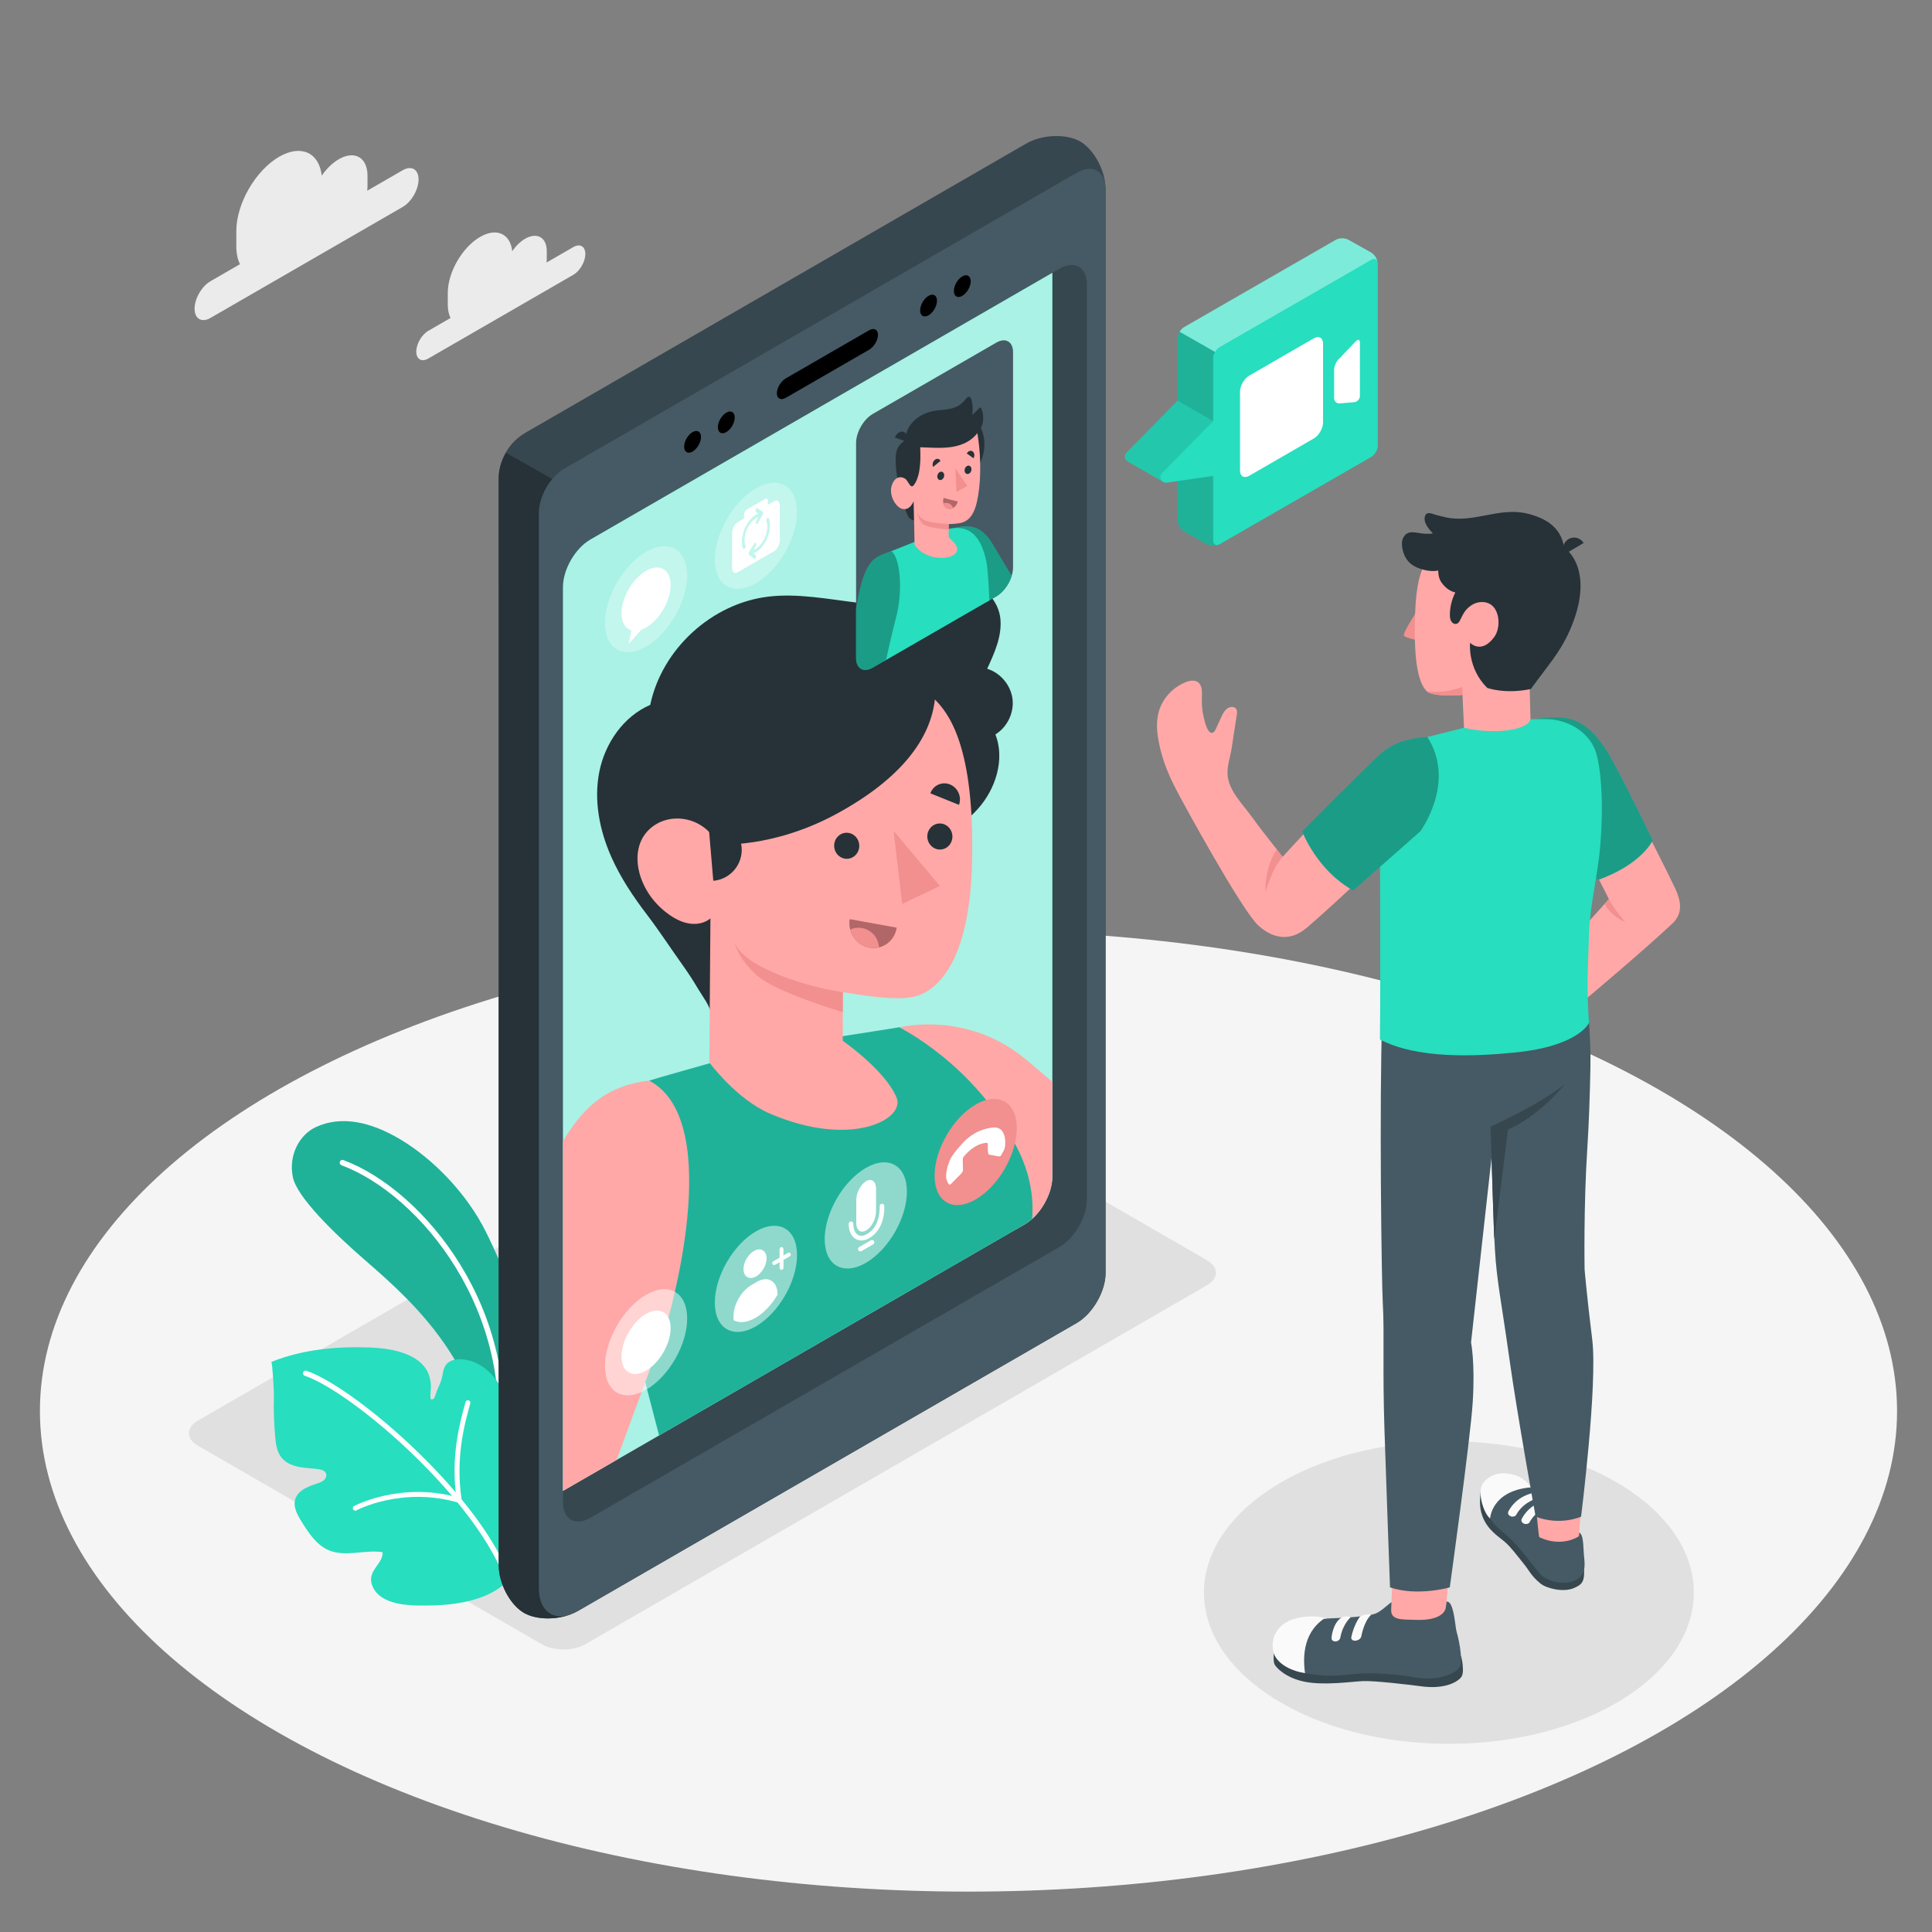 <?xml version="1.0" encoding="utf-8"?>
<!-- Generator: Adobe Illustrator 27.5.0, SVG Export Plug-In . SVG Version: 6.00 Build 0)  -->
<svg version="1.1" xmlns="http://www.w3.org/2000/svg" xmlns:xlink="http://www.w3.org/1999/xlink" x="0px" y="0px"
	 viewBox="0 0 500 500" style="enable-background:new 0 0 500 500;" xml:space="preserve">
<rect x="0" y="0" width="500" height="500" fill="#808080" stroke="none"/>
<g id="Floor">
	<ellipse id="Floor_2_" style="fill:#F5F5F5;" cx="250.645" cy="365.183" rx="240.314" ry="124.365"/>
</g>
<g id="Shadows">
	<ellipse id="Shadow_9_" style="fill:#E0E0E0;" cx="374.97" cy="412.155" rx="63.384" ry="39.15"/>
	<path id="Shadow_4_" style="fill:#E0E0E0;" d="M140.226,425.532l-89.007-51.388c-3.106-1.794-3.106-4.702,0-6.495l160.871-92.904
		c3.107-1.794,8.143-1.793,11.25,0l89.006,51.388c3.106,1.794,3.106,4.702,0,6.495l-160.87,92.903
		C148.369,427.325,143.332,427.325,140.226,425.532z"/>
</g>
<g id="Clouds">
	<g id="Clouds_2_">
		<path id="XMLID_714_" style="fill:#EBEBEB;" d="M104.211,44.061l-9.178,5.299c0.046-0.41,0.077-0.817,0.077-1.215v-2.659
			c0-4.731-3.322-6.649-7.42-4.284c-1.659,0.958-3.186,2.476-4.422,4.252c-0.671-5.95-5.339-8.166-11.008-4.893
			c-6.13,3.539-11.1,12.147-11.1,19.226v3.978c0,1.833,0.339,3.378,0.94,4.608l-7.623,4.401c-2.273,1.313-4.116,4.504-4.116,7.128
			c0,2.625,1.842,3.688,4.116,2.376l49.734-28.714c2.273-1.312,4.116-4.504,4.116-7.128
			C108.327,43.813,106.484,42.749,104.211,44.061z"/>
		<path id="XMLID_682_" style="fill:#EBEBEB;" d="M148.375,63.944l-6.926,3.999c0.034-0.309,0.058-0.616,0.058-0.917V65.02
			c0-3.571-2.507-5.018-5.599-3.233c-1.252,0.723-2.405,1.869-3.337,3.209c-0.507-4.49-4.029-6.163-8.308-3.692
			c-4.627,2.671-8.377,9.167-8.377,14.51v3.002c0,1.384,0.256,2.549,0.709,3.478l-5.753,3.322c-1.715,0.991-3.106,3.399-3.106,5.38
			c0,1.981,1.39,2.784,3.106,1.793l37.534-21.671c1.715-0.99,3.106-3.399,3.106-5.38C151.481,63.757,150.09,62.954,148.375,63.944z"
			/>
	</g>
</g>
<g id="Plants">
	<g id="Plants_6_">
		<g id="XMLID_364_">
			<path id="XMLID_388_" style="fill:#27DEBF;" d="M132.221,366.581c3.458-20.961,2.91-28.568-6.214-47.263
				c-5.306-10.872-14.379-19.634-22.304-24.382c-7.925-4.748-15.475-6.223-21.932-3.258c-4.207,1.932-7.176,7.226-5.972,12.981
				c1.075,5.139,10.427,14.321,18.976,21.728c13.044,11.302,29.918,26.915,32.182,54.888l-1.478,14.288L132.221,366.581z"/>
			<path id="XMLID_381_" style="opacity:0.2;" d="M132.221,366.581c3.458-20.961,2.91-28.568-6.214-47.263
				c-5.306-10.872-14.379-19.634-22.304-24.382c-7.925-4.748-15.475-6.223-21.932-3.258c-4.207,1.932-7.176,7.226-5.972,12.981
				c1.075,5.139,10.427,14.321,18.976,21.728c13.044,11.302,29.918,26.915,32.182,54.888l-1.478,14.288L132.221,366.581z"/>
			<path style="fill:#FFFFFF;" d="M128.752,377.806c-0.345-0.091-0.574-0.429-0.521-0.792c5.515-37.465-19.606-67.893-39.861-75.455
				c-0.368-0.136-0.554-0.546-0.417-0.915c0.137-0.368,0.544-0.568,0.915-0.417c20.707,7.729,46.395,38.786,40.771,76.994
				c-0.058,0.388-0.419,0.657-0.808,0.6C128.804,377.818,128.777,377.812,128.752,377.806z"/>
		</g>
		<g id="XMLID_280_">
			<path id="XMLID_362_" style="fill:#27DEBF;" d="M131.27,409.329c-0.354,0.315-0.714,0.622-1.081,0.921
				c-4.931,4.009-12.356,5.113-18.558,5.239c-4.088,0.083-9.604,0.167-13.07-2.295c-1.717-1.219-2.939-3.392-2.401-5.428
				c0.58-2.195,3.015-3.799,2.849-6.064c-4.596-0.704-9.529,1.305-13.83-0.462c-3.238-1.33-5.29-4.481-7.138-7.454
				c-1.09-1.753-2.223-3.793-1.633-5.771c0.699-2.343,3.39-3.34,5.713-4.103c0.613-0.201,1.243-0.42,1.721-0.853
				c0.478-0.433,0.768-1.141,0.528-1.74c-0.295-0.734-1.193-0.987-1.976-1.098c-1.68-0.237-3.388-0.261-5.052-0.592
				c-1.663-0.331-3.331-1.018-4.418-2.32c-1.294-1.549-1.563-3.687-1.721-5.699c-0.268-3.403-0.449-6.867-0.305-10.281
				c0.035-0.823-0.41-8.965-0.69-8.851c7.949-3.243,16.967-4.076,25.472-3.757c4.747,0.178,11.77,1.183,14.601,5.627
				c0.805,1.265,1.138,2.74,1.253,4.218c0.042,0.534-0.329,3.314-0.023,3.514c0.241,0.157,0.583,0.051,0.779-0.16
				c0.196-0.211,0.282-0.499,0.362-0.777c0.422-1.463,1.135-2.637,1.577-4.045c0.418-1.331,0.353-2.855,1.279-3.989
				c0.861-1.053,2.346-1.37,3.705-1.332c5.022,0.139,9.254,4.205,11.153,8.856c1.899,4.651,1.939,9.821,1.951,14.845
				c0.799-1.635,1.598-3.271,2.397-4.906c2.8-5.731,5.932,4.901,6.424,6.892c1.295,5.241,1.281,10.81-0.103,16.032
				C139.425,399.578,135.966,405.148,131.27,409.329z"/>
			<path id="XMLID_284_" style="fill:#FFFFFF;" d="M131.724,410.622c-0.251-0.035-0.473-0.209-0.555-0.466
				c-6.923-21.47-39.739-49.826-52.302-54.112c-0.356-0.122-0.547-0.509-0.425-0.866c0.122-0.357,0.513-0.542,0.866-0.425
				c12.77,4.357,46.127,33.172,53.158,54.985c0.116,0.359-0.081,0.743-0.439,0.858C131.925,410.628,131.823,410.636,131.724,410.622
				z"/>
			<path style="fill:#FFFFFF;" d="M91.937,390.959c-0.226,0-0.447-0.121-0.562-0.335c-0.168-0.311-0.052-0.699,0.257-0.866
				c0.12-0.064,11.802-6.253,26.449-2.349c-1.424-10.711,0.926-19.225,2.346-24.373l0.051-0.186
				c0.094-0.341,0.451-0.538,0.786-0.447c0.341,0.095,0.54,0.447,0.447,0.786l-0.052,0.186c-1.437,5.204-3.84,13.916-2.175,24.817
				c0.034,0.216-0.046,0.433-0.211,0.578c-0.165,0.142-0.389,0.194-0.602,0.131c-14.587-4.291-26.314,1.917-26.431,1.979
				C92.144,390.934,92.04,390.959,91.937,390.959z"/>
		</g>
	</g>
</g>
<g id="Device">
	<g id="Mobile_2_">
		<path style="fill:#37474F;" d="M265.59,37.149L136.037,111.96c-4.206,2.427-6.727,6.692-6.979,11.58l0.008,281.505
			c0,4.745,2.93,10.284,6.544,12.371c3.614,2.087,9.875,1.856,13.984-0.517l129.085-74.527c4.092-2.363,7.441-8.162,7.441-12.888
			l-0.002-280.484c0-4.745-2.93-10.283-6.544-12.37C275.96,34.545,269.699,34.777,265.59,37.149z"/>
		<path style="fill:#263238;" d="M147.806,417.749c-3.974,1.547-9.075,1.471-12.201-0.333c-3.608-2.084-6.54-7.625-6.54-12.372
			l-0.007-281.504c0.04-1.821,0.469-3.845,1.878-6.377l12.009,6.813c-2.218,2.808-3.393,5.697-3.463,8.671l0.001,278.433
			C139.483,416.793,143.092,419.5,147.806,417.749z"/>
		<path style="fill:#455A64;" d="M146.043,121.283c-3.609,2.083-6.561,7.197-6.561,11.364l-0.002,278.438
			c0,6.41,4.542,9.032,10.093,5.827l129.105-74.539c4.092-2.363,7.441-8.162,7.441-12.888l-0.002-280.484
			c0-4.726-3.348-6.659-7.441-4.296L146.043,121.283z"/>
		<path style="fill:#37474F;" d="M152.771,139.646c-3.905,2.255-7.071,7.738-7.071,12.247l0.001,236.84
			c0,4.509,3.166,6.337,7.071,4.082l121.445-70.124c3.889-2.245,7.071-7.757,7.071-12.247l-0.001-236.84
			c0-4.491-3.182-6.328-7.071-4.082L152.771,139.646z"/>
		<path style="fill:#27DEBF;" d="M272.339,304.552l-0.001-233.945l-119.566,69.039c-3.905,2.255-7.071,7.738-7.071,12.247
			l0.001,233.944l119.566-69.039C269.157,314.553,272.339,309.042,272.339,304.552z"/>
		<path style="opacity:0.6;fill:#FFFFFF;" d="M272.339,304.552l-0.001-233.945l-119.566,69.039
			c-3.905,2.255-7.071,7.738-7.071,12.247l0.001,233.944l119.566-69.039C269.157,314.553,272.339,309.042,272.339,304.552z"/>
		<g>
			<path d="M203.375,97.916l21.525-12.427c1.284-0.741,2.325-0.215,2.325,1.176c0,1.391-1.041,3.12-2.325,3.861l-21.525,12.427
				c-1.284,0.741-2.325,0.215-2.325-1.176C201.049,100.386,202.091,98.658,203.375,97.916z"/>
			<g>
				<path d="M240.309,76.561c1.205-0.696,2.181-0.132,2.181,1.259c0,1.391-0.977,3.082-2.181,3.778
					c-1.205,0.696-2.181,0.132-2.181-1.259C238.128,78.948,239.104,77.256,240.309,76.561z"/>
				<path d="M249.04,71.527c1.205-0.695,2.181-0.132,2.181,1.259c0,1.391-0.977,3.082-2.181,3.778
					c-1.205,0.695-2.181,0.132-2.181-1.259C246.859,73.914,247.835,72.222,249.04,71.527z"/>
				<path d="M179.234,111.827c1.205-0.695,2.181-0.132,2.181,1.259c0,1.391-0.977,3.083-2.181,3.778
					c-1.205,0.696-2.181,0.132-2.181-1.259S178.029,112.523,179.234,111.827z"/>
				<path d="M187.965,106.794c1.205-0.696,2.181-0.132,2.181,1.259c0,1.391-0.976,3.082-2.181,3.778
					c-1.205,0.695-2.181,0.132-2.181-1.259C185.784,109.18,186.76,107.489,187.965,106.794z"/>
			</g>
		</g>
	</g>
	<g id="Character_1_">
		<path style="fill:#FFA8A7;" d="M272.341,279.977v24.57c0,3.75-2.22,8.22-5.22,10.89c-0.59,0.53-1.21,0.99-1.85,1.36l-2.26,1.31
			c-10.29-8.56-18.09-15.15-18.09-15.15c-17.7-20.9-15.662-36.65-13.502-36.83c0.25-0.02,0.68-0.12,1.28-0.25h0.03
			c4.6-1,19.422-2.78,32.722,8.27C267.132,275.537,269.501,277.557,272.341,279.977z"/>
		<g>
			<path style="fill:#27DEBF;" d="M267.121,315.437c-0.59,0.53-1.21,0.99-1.85,1.36l-2.26,1.31l-92.44,53.37
				c-2.9-11.1-7.68-29.49-7.74-29.82c0-0.17,10.45-15.78,11.16-34.03c0.7-18.19-4.36-26.21-5.97-27.96
				c0.74-0.3,17.22-4.94,17.22-4.94l32.86-6.56l14.598-2.29h0.03c0,0,19.802,9.7,30.612,31.38
				C266.732,304.047,267.541,310.227,267.121,315.437z"/>
			<path style="opacity:0.2;" d="M267.121,315.437c-0.59,0.53-1.21,0.99-1.85,1.36l-2.26,1.31l-92.44,53.37
				c-2.9-11.1-7.68-29.49-7.74-29.82c0-0.17,10.45-15.78,11.16-34.03c0.7-18.19-4.36-26.21-5.97-27.96
				c0.74-0.3,17.22-4.94,17.22-4.94l32.86-6.56l14.598-2.29h0.03c0,0,19.802,9.7,30.612,31.38
				C266.732,304.047,267.541,310.227,267.121,315.437z"/>
		</g>
		<path style="fill:#FFA8A7;" d="M168.021,279.667c-9.879,1.104-16.501,5.816-22.32,15.678l0.001,90.492l13.868-8.008l12.889-34.976
			C172.46,342.854,188.324,290.379,168.021,279.667z"/>
		<g>
			<g id="XMLID_2775_">
				<path id="XMLID_2779_" style="fill:#263238;" d="M183.891,262.298c0.344-1.23-2.566-5.242-3.207-6.344
					c-1.272-2.187-2.671-4.297-4.138-6.358c-3.082-4.332-5.976-8.771-9.173-12.964c-3.516-4.611-6.762-9.472-9.13-14.782
					c-3.077-6.899-4.616-14.671-3.147-22.081c1.468-7.41,6.245-14.355,13.182-17.344c3.02-14.438,15.903-26.252,30.548-28.014
					c15.173-1.825,31.249,6.204,45.884-0.585c1.822-0.845,3.589-1.959,5.587-2.161c4.474-0.453,8.198,4.054,8.609,8.532
					c0.411,4.478-1.531,8.798-3.427,12.876c3.432,1.056,6.108,4.241,6.556,7.804c0.448,3.563-1.355,7.312-4.419,9.185
					c2.511,6.527,0.058,14.197-4.637,19.38s-11.273,8.26-17.9,10.492c-6.628,2.232-13.505,3.762-19.924,6.537
					C200.116,232.975,188.299,246.516,183.891,262.298z"/>
			</g>
			<g id="XMLID_939_">
				<g id="XMLID_940_">
					<g id="XMLID_1397_">
						<path id="XMLID_1401_" style="fill:#FFA8A7;" d="M241.95,181.026c3.441,3.5,10.379,11.891,9.608,42.356
							c-0.654,25.82-9.037,32.181-13.245,34.01c-4.206,1.829-12.309,0.693-20.186-0.638l-0.028,12.595
							c0,0,11.167,7.755,13.962,14.796c2.182,5.496-11.739,13.132-32.876,4.023c-8.633-3.72-15.613-13.204-15.613-13.204
							l0.288-37.295c0,0-4.648,4.494-12.496-2.398c-6.479-5.69-8.645-15.265-3.575-20.39c5.069-5.124,14.417-3.705,17.986,3.626
							c0,0,14.153,1.176,30.908-7.98C233.439,201.369,240.816,191.034,241.95,181.026z"/>
					</g>
					<g id="XMLID_1129_">
						<path id="XMLID_1130_" style="fill:#263238;" d="M222.373,218.737c0.09,1.86-1.29,3.435-3.081,3.516
							c-1.791,0.081-3.317-1.362-3.406-3.223c-0.089-1.861,1.29-3.434,3.082-3.515C220.761,215.433,222.284,216.877,222.373,218.737
							z"/>
					</g>
					<g>
						<g id="XMLID_1118_">
							<path id="XMLID_1126_" style="fill:#B16668;" d="M219.887,237.872l12.188,2.204c-0.535,3.475-3.696,5.799-7.061,5.191
								C221.648,244.658,219.353,241.348,219.887,237.872z"/>
						</g>
						<path style="fill:#F28F8F;" d="M225.014,245.267c0.848,0.153,1.684,0.118,2.467-0.072c-0.131-2.833-2.451-5.094-5.315-5.094
							c-0.758,0-1.476,0.162-2.129,0.447C220.655,242.908,222.539,244.819,225.014,245.267z"/>
					</g>
					<g id="XMLID_953_">
						<path id="XMLID_1023_" style="fill:#263238;" d="M248.191,208.3l-7.413-2.99c0.755-2.095,3.026-3.123,5.074-2.297
							C247.898,203.839,248.945,206.207,248.191,208.3z"/>
					</g>
					<g id="XMLID_945_">
						<path id="XMLID_946_" style="fill:#263238;" d="M246.479,216.339c0.09,1.861-1.29,3.434-3.081,3.517
							c-1.792,0.081-3.316-1.362-3.404-3.223c-0.09-1.862,1.29-3.435,3.08-3.517C244.865,213.035,246.39,214.478,246.479,216.339z"
							/>
					</g>
					<g id="XMLID_943_">
						<polygon id="XMLID_944_" style="fill:#F28F8F;" points="231.263,215.036 233.501,233.93 243.236,229.293 						"/>
					</g>
					<g id="XMLID_941_">
						<path id="XMLID_942_" style="fill:#F28F8F;" d="M218.127,256.754c-8.301-1.107-25.375-6.053-28.022-12.813
							c0,0,0.878,4.247,5.97,8.632c5.095,4.385,22.04,9.351,22.04,9.351L218.127,256.754z"/>
					</g>
				</g>
			</g>
			<path id="XMLID_620_" style="fill:#263238;" d="M184.599,227.951c4.424-0.375,7.706-4.266,7.331-8.689
				c-0.376-4.424-4.266-7.706-8.69-7.331L184.599,227.951z"/>
		</g>
	</g>
	<g id="Icons">
		<g>
			<path style="fill:#F28F8F;" d="M252.504,310.416c5.874-3.392,10.637-11.641,10.637-18.425c0-6.784-4.762-9.533-10.637-6.141
				c-5.875,3.392-10.637,11.641-10.637,18.425C241.867,311.059,246.63,313.808,252.504,310.416z"/>
			<path id="XMLID_393_" style="fill-rule:evenodd;clip-rule:evenodd;fill:#FFFFFF;" d="M246.474,306.029
				c0.345-0.341,2.018-1.993,2.304-2.333c0.291-0.335,0.482-0.603,0.435-1.155c-0.047-0.552-0.051-1.989-0.049-2.412
				c0.002-0.436,0.123-0.718,0.468-1.058c0.34-0.332,1.326-1.555,2.945-2.463c1.251-0.708,2.41-0.831,2.753-0.848
				c0.343-0.016,0.331,0.352,0.316,0.703c-0.014,0.323,0.005,0.743,0.001,1.121c0.004,0.104,0.008,0.194,0.013,0.285
				c0.021,0.195,0.051,0.359,0.096,0.582c0.057,0.323,0.217,0.386,0.379,0.396c0.163,0.009,1.658,0.301,2.272,0.408
				c0.609,0.116,0.738-0.354,0.88-0.625c0.137-0.263,0.316-0.545,0.476-0.851c0.16-0.306,0.368-0.866,0.381-1.532
				c0.012-0.666,0.128-2.443-0.889-3.653c-0.238-0.284-0.527-0.471-0.826-0.601c-0.969-0.402-2.088-0.118-2.283-0.067
				c-0.253,0.066-3.938,0.443-7.195,4.108c-3.253,3.683-2.979,4.01-3.381,4.892c-0.406,0.878-0.917,3.303-0.629,4.256
				c0.28,0.958,0.693,1.45,0.839,1.44C245.922,306.605,246.133,306.36,246.474,306.029z"/>
		</g>
		<g>
			<path style="opacity:0.5;fill:#FFFFFF;" d="M224.07,326.833c5.874-3.392,10.637-11.641,10.637-18.425
				c0-6.784-4.762-9.533-10.637-6.141c-5.875,3.392-10.637,11.641-10.637,18.425C213.433,327.475,218.195,330.225,224.07,326.833z"
				/>
			<g>
				<path style="fill:#FFFFFF;" d="M224.16,318.439L224.16,318.439c-1.414,0.816-2.56-0.05-2.56-1.935v-5.927
					c0-1.885,1.146-4.075,2.56-4.891l0,0c1.414-0.816,2.56,0.05,2.56,1.935v5.927C226.719,315.433,225.573,317.623,224.16,318.439z"
					/>
				<path style="fill:#FFFFFF;" d="M222.941,321.039c-0.573,0-1.124-0.155-1.605-0.465c-1.096-0.705-1.699-2.076-1.699-3.86
					c0-0.331,0.269-0.6,0.6-0.6c0.331,0,0.6,0.268,0.6,0.6c0,1.342,0.419,2.381,1.149,2.851c0.544,0.352,1.23,0.367,1.926,0.051
					c3.51-1.6,3.787-5.754,3.744-7.465c-0.009-0.332,0.253-0.607,0.584-0.615c0.006,0,0.011,0,0.016,0
					c0.324,0,0.592,0.258,0.6,0.584c0.104,4.062-1.559,7.272-4.445,8.588C223.921,320.928,223.423,321.039,222.941,321.039z"/>
				<path style="fill:#FFFFFF;" d="M222.644,323.863c-0.208,0-0.409-0.108-0.521-0.301c-0.166-0.287-0.067-0.653,0.22-0.819
					l3.034-1.752c0.289-0.167,0.653-0.067,0.819,0.22s0.067,0.653-0.22,0.819l-3.034,1.752
					C222.848,323.837,222.745,323.863,222.644,323.863z"/>
			</g>
		</g>
		<g>
			<path style="opacity:0.5;fill:#FFFFFF;" d="M195.636,343.249c5.874-3.392,10.637-11.641,10.637-18.425
				c0-6.784-4.762-9.533-10.637-6.141c-5.875,3.392-10.638,11.641-10.637,18.425C184.999,343.892,189.761,346.641,195.636,343.249z"
				/>
			<g id="XMLID_1298_">
				<g id="XMLID_1302_">
					<path id="XMLID_1303_" style="fill:#FFFFFF;" d="M194.317,330.746c-0.329,0-0.636-0.079-0.913-0.238
						c-0.64-0.37-0.992-1.102-0.992-2.06c0-1.755,1.191-3.818,2.712-4.696v-0.002c0.827-0.479,1.635-0.539,2.28-0.17
						c0.64,0.37,0.992,1.102,0.992,2.06c0,1.755-1.191,3.818-2.711,4.696C195.212,330.608,194.747,330.746,194.317,330.746z"/>
				</g>
				<path style="fill:#FFFFFF;" d="M204.597,324.43c-0.138-0.239-0.445-0.322-0.683-0.183l-1.157,0.668v-1.661
					c0-0.276-0.224-0.5-0.5-0.5c-0.276,0-0.5,0.224-0.5,0.5v2.238l-1.656,0.956c-0.239,0.138-0.321,0.443-0.183,0.683
					c0.092,0.16,0.261,0.25,0.433,0.25c0.085,0,0.171-0.022,0.25-0.067l1.156-0.667v1.479c0,0.276,0.224,0.5,0.5,0.5
					c0.276,0,0.5-0.224,0.5-0.5v-2.056l1.657-0.957C204.654,324.975,204.736,324.669,204.597,324.43z"/>
				<g id="XMLID_1299_">
					<path id="XMLID_1300_" style="fill:#FFFFFF;" d="M199.587,331.43c-1.011-0.586-2.298-0.487-3.625,0.279l-1.495,0.86
						c-2.597,1.504-4.633,5.03-4.633,8.029v1.058c1.467,0.815,3.469,0.676,5.686-0.602c2.212-1.274,4.219-3.453,5.686-5.956v-0.256
						C201.205,333.265,200.619,332.024,199.587,331.43z"/>
				</g>
			</g>
		</g>
		<g>
			<path style="opacity:0.5;fill:#FFFFFF;" d="M167.201,359.666c5.874-3.392,10.637-11.641,10.637-18.425
				c0-6.784-4.762-9.533-10.637-6.141c-5.875,3.392-10.637,11.641-10.637,18.425C156.564,360.308,161.327,363.058,167.201,359.666z"
				/>
			<path style="fill:#FFFFFF;" d="M167.201,354.722c3.51-2.027,6.356-6.956,6.356-11.01c0-4.054-2.846-5.697-6.356-3.67
				c-3.511,2.027-6.356,6.956-6.356,11.01C160.845,355.106,163.691,356.749,167.201,354.722z"/>
		</g>
		<g>
			<path style="opacity:0.3;fill:#FFFFFF;" d="M167.201,167.357c5.874-3.392,10.637-11.641,10.637-18.425
				c0-6.784-4.762-9.533-10.637-6.141c-5.875,3.392-10.637,11.641-10.637,18.425C156.564,168,161.327,170.749,167.201,167.357z"/>
			<path style="fill:#FFFFFF;" d="M167.201,147.734c-3.511,2.027-6.357,6.956-6.356,11.01c0,2.408,1.009,3.956,2.559,4.399
				l-0.702,3.512l3.251-3.663c0.404-0.14,0.821-0.331,1.249-0.578c3.51-2.027,6.356-6.956,6.356-11.01
				C173.558,147.351,170.712,145.708,167.201,147.734z"/>
		</g>
		<g>
			<path style="opacity:0.3;fill:#FFFFFF;" d="M195.635,150.941c5.874-3.392,10.637-11.641,10.637-18.425
				c0-6.784-4.762-9.533-10.637-6.141c-5.875,3.392-10.637,11.641-10.637,18.425C184.998,151.583,189.76,154.333,195.635,150.941z"
				/>
			<path style="fill:#FFFFFF;" d="M200.433,129.647l-1.706,0.985v-0.889c0-0.569-0.299-0.857-0.669-0.643l-4.847,2.798
				c-0.369,0.213-0.669,0.847-0.669,1.415v0.889l-1.706,0.985c-0.766,0.442-1.386,1.756-1.386,2.934v8.685
				c0,1.179,0.621,1.776,1.386,1.334l9.597-5.541c0.765-0.442,1.386-1.756,1.386-2.934v-8.685
				C201.819,129.802,201.198,129.205,200.433,129.647z M192.771,141.924c-0.047,0.054-0.095,0.096-0.143,0.123
				c-0.134,0.077-0.262,0.049-0.32-0.091c-0.209-0.503-0.316-1.108-0.316-1.797c0-2.677,1.634-5.799,3.641-6.958
				c0.208-0.12,0.413-0.209,0.615-0.28l-0.594-0.394c-0.146-0.097-0.182-0.398-0.081-0.673c0.101-0.275,0.301-0.419,0.447-0.322
				l1.338,0.886c0.082,0.055,0.133,0.179,0.138,0.336c0.005,0.156-0.038,0.328-0.115,0.463l-1.249,2.193
				c-0.039,0.068-0.083,0.121-0.129,0.159c-0.115,0.095-0.243,0.092-0.324-0.027c-0.114-0.166-0.096-0.495,0.041-0.734l0.538-0.945
				c-0.204,0.059-0.412,0.149-0.625,0.272c-1.622,0.936-2.941,3.457-2.941,5.62c0,0.557,0.086,1.045,0.255,1.451
				C193.027,141.395,192.948,141.717,192.771,141.924z M195.635,142.911c-0.214,0.123-0.423,0.214-0.63,0.285l0.547,0.44
				c0.139,0.112,0.16,0.42,0.047,0.688c-0.048,0.115-0.114,0.204-0.183,0.259c-0.093,0.074-0.193,0.087-0.273,0.023l-1.274-1.026
				c-0.078-0.063-0.123-0.194-0.12-0.353c0.003-0.159,0.053-0.328,0.136-0.457l1.337-2.095c0.145-0.227,0.348-0.269,0.452-0.089
				c0.104,0.179,0.07,0.51-0.076,0.738l-0.59,0.924c0.204-0.059,0.413-0.149,0.627-0.272c1.622-0.936,2.941-3.457,2.941-5.619
				c0-0.557-0.086-1.046-0.255-1.452c-0.079-0.19,0-0.512,0.177-0.719c0.178-0.207,0.384-0.221,0.463-0.031
				c0.209,0.503,0.316,1.108,0.316,1.798C199.276,138.631,197.642,141.752,195.635,142.911z"/>
		</g>
	</g>
	<g id="Box_Character">
		<path style="fill:#455A64;" d="M257.846,88.669l-31.961,18.452c-2.392,1.381-4.33,4.738-4.33,7.5v55.667
			c0,2.761,1.939,3.881,4.33,2.5l31.961-18.452c2.392-1.381,4.33-4.738,4.33-7.5l0-55.667
			C262.177,88.407,260.238,87.288,257.846,88.669z"/>
		<g id="XMLID_399_">
			<path style="fill:#27DEBF;" d="M261.821,149.047c-0.67,2.15-2.2,4.27-3.97,5.29l-1.79,1.03l-0.85,0.5
				c-2.83-3.93-5.32-7.57-5.32-7.57c-0.9-2.5-1.52-4.72-1.96-6.52c0-0.01,0-0.01,0-0.01c-0.77-3.19-0.94-5.12-0.94-5.12
				s0.01,0,0.03-0.01c0.27-0.08,3.06-0.91,5.54,0.01c1.52,0.57,3.12,2.12,4.23,4C257.711,142.217,259.861,145.787,261.821,149.047z"
				/>
			<path style="opacity:0.3;" d="M261.821,149.047c-0.67,2.15-2.2,4.27-3.97,5.29l-1.79,1.03l-0.85,0.5
				c-2.83-3.93-5.32-7.57-5.32-7.57c-0.9-2.5-1.52-4.72-1.96-6.52c0-0.01,0-0.01,0-0.01c-0.77-3.19-0.94-5.12-0.94-5.12
				s0.01,0,0.03-0.01c0.27-0.08,3.06-0.91,5.54,0.01c1.52,0.57,3.12,2.12,4.23,4C257.711,142.217,259.861,145.787,261.821,149.047z"
				/>
			<g>
				<path style="fill:#27DEBF;" d="M256.063,155.37l-0.853,0.495l-8.214,4.734l-1.254,0.725l-16.437,9.477l-0.674,0.384
					l-0.077-2.832l0.828-13.119c0-2.533,1.314-12.607,1.314-12.607l3.728-1.484l2.252-0.896l0.734-0.29l0.299-0.119l6.227-2.491
					c0.41-0.145,0.802-0.264,1.186-0.367c0.009,0,0.009,0,0.017,0c0.128-0.042,0.264-0.068,0.384-0.094
					c0.52-0.128,1.006-0.205,1.476-0.239h0.034c4.623-0.358,7.089,3.113,8.231,8.666C255.585,146.908,255.849,150.73,256.063,155.37
					z"/>
			</g>
			<path style="fill:#27DEBF;" d="M232.182,158.667c0,0-1.56,6.03-2.88,12.13l-0.67,0.39l-3,1.73c-2.28,1.17-4.08,0.03-4.08-2.63
				v-12.59c0.84-5.28,1.8-8.84,3.19-11.18c1.43-2.44,3.63-3.06,5.95-3.89C232.801,144.197,233.671,151.697,232.182,158.667z"/>
			<path style="opacity:0.3;" d="M232.182,158.667c0,0-1.56,6.03-2.88,12.13l-0.67,0.39l-3,1.73c-2.28,1.17-4.08,0.03-4.08-2.63
				v-12.59c0.84-5.28,1.8-8.84,3.19-11.18c1.43-2.44,3.63-3.06,5.95-3.89C232.801,144.197,233.671,151.697,232.182,158.667z"/>
			<g id="XMLID_530_">
				<g id="XMLID_516_">
					<path style="fill:#263238;" d="M235.09,113.58c0,0-2.126,0.717-2.905,2.704c-0.678,1.729-0.433,5.57,0.471,9.643
						c0.904,4.074,1.755,6.474,2.286,7.552c0.531,1.078,1.623,1.215,1.623,1.215l-0.106-5.004l-0.157-3.472
						c0,0,1.946-3.411,2.16-5.963c0.275-3.285-0.315-4.505-0.315-4.505L235.09,113.58z"/>
					<path id="XMLID_521_" style="fill:#263238;" d="M234.592,114.283l-2.996-1.054c0.425-1.105,1.441-1.765,2.268-1.474
						C234.691,112.046,235.017,113.178,234.592,114.283z"/>
					<path id="XMLID_520_" style="fill:#263238;" d="M238.523,117.835c0.014,5.178,3.663,8.72,8.149,7.912
						c4.486-0.808,8.111-5.66,8.096-10.837c-0.015-5.177-3.663-8.72-8.149-7.912C242.133,107.805,238.508,112.658,238.523,117.835z"
						/>
					<path id="XMLID_519_" style="fill:#FFA8A7;" d="M236.416,125.638c-0.731,0.861-1.326-0.929-1.941-1.559
						c-0.615-0.63-2.619-1.281-3.611,1.327c-1.01,2.658,0.918,5.686,2.416,6.224c2.195,0.788,3.179-1.941,3.179-1.941l0.233,11.288
						c2.132,3.356,7.2,4.051,9.629,2.906c2.664-1.257,1.029-3.303-0.789-4.816l-0.017-3.439c0,0,2.462-0.012,3.661-0.442
						c1.996-0.716,3.039-2.639,3.638-5.243c0.962-4.183,1.348-10.995,0.012-18.55c-2.236-1.603-9.989,0.095-14.68,4.356
						C238.49,122.599,237.147,124.777,236.416,125.638z"/>
					<path style="fill:#263238;" d="M253.942,105.678c-0.061-0.123-0.162-0.227-0.291-0.207c-0.101,0.015-0.191,0.103-0.273,0.186
						c-0.295,0.298-0.947,1.046-1.778,1.696c0.166-0.949,0.174-1.908,0.031-2.807c-0.088-0.553-0.228-1.844-0.837-1.877
						c-0.363-0.02-0.679,0.386-0.949,0.725c-2.441,3.068-5.627,2.41-8.568,3.036c-2.459,0.524-5.427,2.203-6.537,5.16
						c-0.508,1.353-0.595,2.7,0.409,3.396c0.857,0.594,1.955,0.737,2.998,0.763c4.899,0.121,11.921,1.209,15.542-4.703
						c0.533-0.87,0.765-1.79,0.759-2.9c-0.006-1.022-0.191-1.743-0.492-2.436C253.952,105.699,253.947,105.688,253.942,105.678z"/>
					<path id="XMLID_518_" style="fill:#F28F8F;" d="M245.515,135.628c0,0-4.461-0.234-6.022-0.909
						c-1.045-0.452-1.907-1.407-2.161-2.072c0,0,0.296,1.474,1.232,2.681c1.145,1.477,6.955,1.669,6.955,1.669L245.515,135.628z"/>
				</g>
				<g id="XMLID_446_">
					<path id="XMLID_512_" style="fill:#263238;" d="M244.359,122.998c0.002,0.592-0.397,1.142-0.89,1.229
						c-0.494,0.087-0.895-0.322-0.896-0.913c-0.002-0.592,0.397-1.142,0.89-1.229C243.956,121.997,244.357,122.406,244.359,122.998z
						"/>
					<path id="XMLID_504_" style="fill:#263238;" d="M243.4,119.276l-1.908,1.561c-0.284-0.583-0.086-1.405,0.44-1.836
						C242.46,118.57,243.117,118.693,243.4,119.276z"/>
					<path id="XMLID_455_" style="fill:#B16668;" d="M244.197,128.868l3.694,0.934c-0.362,1.286-1.482,2.12-2.502,1.862
						C244.369,131.406,243.835,130.154,244.197,128.868z"/>
					<path style="fill:#F28F8F;" d="M244.833,130.129c-0.242,0-0.47,0.05-0.683,0.13c0.16,0.699,0.605,1.244,1.239,1.404
						c0.428,0.108,0.871,0.015,1.271-0.214C246.402,130.684,245.686,130.129,244.833,130.129z"/>
					<path id="XMLID_454_" style="fill:#263238;" d="M251.947,118.594l-1.747-1.235c0.354-0.64,1.032-0.882,1.514-0.541
						C252.197,117.159,252.301,117.954,251.947,118.594z"/>
					<path id="XMLID_533_" style="fill:#263238;" d="M251.419,121.431c0.002,0.592-0.397,1.142-0.89,1.229
						c-0.493,0.087-0.895-0.321-0.896-0.913c-0.002-0.591,0.397-1.142,0.89-1.229C251.016,120.431,251.417,120.84,251.419,121.431z"
						/>
					<polygon id="XMLID_532_" style="fill:#F28F8F;" points="247.234,121.208 247.544,127.356 250.346,125.747 					"/>
				</g>
			</g>
		</g>
	</g>
</g>
<g id="Character">
	<g id="Character_2_">
		<g>
			<g id="XMLID_5282_">
				<path id="XMLID_1309_" style="fill:#FFA8A7;" d="M399.081,186.103c7.833-0.535,11.785,1.042,16.721,9.509
					c5.52,9.469,17.168,33.001,17.871,34.591c1.336,3.021,1.942,6.175-0.891,8.832c-7.768,7.285-22.365,19.522-22.365,19.522
					l-5.42-13.195l11.383-12.673l-9.613-19.054L399.081,186.103z"/>
			</g>
			<path style="fill:#F28F8F;" d="M416.38,232.689c1.482,2.808,4.216,5.92,4.216,5.92s-3.359-1.185-5.32-4.69L416.38,232.689z"/>
			<path style="fill:#27DEBF;" d="M397.264,186.128c0,0,4.822-1.037,8.813-0.118c3.99,0.918,7.398,4.06,10.806,10.095
				c3.408,6.035,10.834,21.397,10.834,21.397s-2.822,6.204-14.294,10.277l-13.831-19.903L397.264,186.128z"/>
			<path style="opacity:0.3;" d="M397.264,186.128c0,0,4.822-1.037,8.813-0.118c3.99,0.918,7.398,4.06,10.806,10.095
				c3.408,6.035,10.834,21.397,10.834,21.397s-2.822,6.204-14.294,10.277l-13.831-19.903L397.264,186.128z"/>
		</g>
		<g id="XMLID_1112_">
			<g>
				<path style="fill:#37474F;" d="M329.946,426.612c-0.393,1.102-0.451,3.363-0.099,4.107c0.391,0.825,2.858,3.542,7.881,4.53
					c5.023,0.987,11.935-0.027,14.903-0.18c2.968-0.154,12.312,0.959,15.279,1.36c4.661,0.631,8.251-0.39,9.99-2.081
					c0.682-0.663,0.734-1.627,0.7-2.457c-0.081-1.968-0.266-2.363-0.495-3.32L329.946,426.612z"/>
				<g id="XMLID_1307_">
					<g id="XMLID_1308_">
						<path id="XMLID_1316_" style="fill:#455A64;" d="M377.331,423.686c0.092,0.388,0.177,0.778,0.251,1.17
							c0.369,1.938,0.69,4.085,0.432,6.053c-0.601,1.475-2.254,2.286-3.583,2.708c-3.507,1.114-6.185,0.935-10.074,0.199
							c-2.331-0.442-9.037-0.915-11.825-0.726c-3.063,0.207-7.277,0.794-10.339,0.513c-2.616-0.24-5.187-0.514-7.608-1.551
							c-2.046-0.876-4.131-1.997-4.63-4.1c-0.605-4.429,1.257-6.387,3.361-7.618c2.222-1.3,5.079-1.143,8.268-1.356
							c2.89-0.193,4.993-0.198,7.56-0.393c1.739-0.132,4.919-0.386,6.604-0.918c1.932-0.61,3.921-3.078,4.743-3.166
							c0,0,12.849-0.102,14.077,0c1.418,0.118,1.851,4.513,2.026,5.467c0.138,0.748,0.163,1.549,0.363,2.273
							C377.09,422.721,377.216,423.202,377.331,423.686z"/>
					</g>
				</g>
				<path style="fill:#FAFAFA;" d="M337.729,433.013c-0.401-3.193-0.932-10.107,4.943-14.102l0.747-0.039c0,0-3.42-1.251-8.125,0
					c-4.704,1.251-6.787,5.053-5.616,9.064C329.678,427.936,330.725,431.828,337.729,433.013z"/>
				<path style="fill:#FAFAFA;" d="M354.877,417.901c-1.902,1.682-2.558,5.514-2.558,5.514c-0.247,1.435-2.85,1.648-2.599,0.267
					c0,0,0.58-3.076,2.25-5.341C351.969,418.341,353.21,417.587,354.877,417.901z"/>
				<path style="fill:#FAFAFA;" d="M349.55,418.553c0,0-2.045,1.727-2.667,5.225c-0.266,1.376-2.432,1.353-2.279,0.023
					c0,0,0.253-3.394,2.281-4.984C347.578,418.277,348.919,418.207,349.55,418.553z"/>
			</g>
			<g>
				<g id="XMLID_5230_">
					<path id="XMLID_5231_" style="fill:#FFA8A7;" d="M374.97,405.12c0,0-0.345,8.267-0.805,10.97
						c-0.275,1.617-2.386,3.313-7.658,3.133c-3.703-0.126-6.617,0.183-6.47-2.718l0.328-8.436L374.97,405.12z"/>
				</g>
			</g>
			<g>
				<path id="XMLID_5229_" style="fill:#37474F;" d="M383.227,385.636c-0.188,2.258-0.491,4.289,0.431,6.773
					c1.323,3.565,4.119,5.198,5.761,6.603c1.642,1.406,3.246,3.65,4.785,5.515c1.608,1.95,1.961,3.223,4.46,5.282
					c1.56,1.286,5.918,2.345,8.6,1.208c2.099-0.89,2.827-1.604,2.697-4.821c-0.128-3.142-10.381-4.312-10.381-4.312L383.227,385.636
					z"/>
				<path id="XMLID_1306_" style="fill:#455A64;" d="M408.635,396.607c0.875,0.315,1.096,1.9,1.228,5.05
					c0.1,2.384,1.154,5.873-2.298,7.376c-2.785,1.212-7.236,0.406-9.118-1.841c-2.348-2.804-3.936-5.273-7.287-8.695
					c-2.907-2.968-5.934-3.969-7.225-9.901c-0.83-3.814-0.177-5.394,2.521-6.488c3.711-1.504,9.54,3.41,12.448,4.184
					C401.408,386.958,407.76,396.292,408.635,396.607z"/>
				<path id="XMLID_1296_" style="fill:#FAFAFA;" d="M398.904,386.292c-0.155-0.041-0.322-0.1-0.494-0.163
					c-5.355,0.443-7.495,3.95-8.033,5.011c-0.495,1.038,1.03,1.846,1.937,1.038c2.073-3.919,6.331-4.787,8.027-4.98
					C399.793,386.733,399.297,386.397,398.904,386.292z"/>
				<path id="XMLID_1295_" style="fill:#FAFAFA;" d="M401.303,388.087c-4.947,0.631-6.944,3.945-7.464,4.968
					c-0.495,1.038,1.031,1.847,1.938,1.038c1.643-3.107,4.667-4.298,6.695-4.754C402.073,388.893,401.68,388.467,401.303,388.087z"
					/>
				<g id="XMLID_1293_">
					<path id="XMLID_1294_" style="fill:#FFA8A7;" d="M409.134,390.915l-0.499,6.643c0,0-4.228,3.09-10.276,0.264
						c-0.178-0.373-0.693-6.312-0.693-6.312L409.134,390.915z"/>
				</g>
				<path id="XMLID_1291_" style="fill:#FAFAFA;" d="M385.638,392.986c0,0,0.291-7.062,10.327-8.043l0.575,0.31
					c0,0-1.599-2.769-4.937-3.625c-3.338-0.856-5.971-0.036-7.723,2.11C382.129,385.884,383.905,391.609,385.638,392.986z"/>
			</g>
			<g id="XMLID_1207_">
				<path id="XMLID_1289_" style="fill:#455A64;" d="M412.063,346.64c-1.433-11.629-1.971-18.116-1.971-18.116
					s-0.287-16.369,0.71-31.469c0.438-6.641,0.658-13.982,0.793-20.627c0.197-9.677-0.881-17.718-1.744-22.004
					c0,0-51.498-10.243-52.142,8.651c-0.772,22.641-0.173,68.152,0.153,74.065c0.458,8.305-0.089,16.668,0.432,32.8
					c0.432,13.374,1.444,40.867,1.444,40.867c7.084,2.419,15.462,0,15.462,0s5.333-38.344,5.938-47.902
					c0.651-10.267-0.434-15.472-0.434-15.472l5.311-47.849c0,0,0.403,15.351,0.861,23.656c0.459,8.305,1.657,13.373,3.814,28.826
					c1.872,13.406,6.727,40.44,6.727,40.44c6.477,2.457,11.764,0,11.764,0S413.496,358.269,412.063,346.64z"/>
			</g>
			<g id="XMLID_1115_">
				<path id="XMLID_1199_" style="fill:#37474F;" d="M404.997,280.549c0,0-6.442,8.234-14.727,11.769c0,0-3.603,28.946-3.574,28.371
					l-0.939-29.13C385.757,291.558,398.137,286.085,404.997,280.549z"/>
			</g>
		</g>
		<g>
			<polygon id="XMLID_1100_" style="fill:#FFA8A7;" points="378.442,178.877 379.249,196.105 396.328,195.193 395.802,175.171 			
				"/>
			<path id="XMLID_1099_" style="fill:#27DEBF;" d="M413.092,194.87c-1.429-4.7-6.398-8.568-12.668-8.756
				c-1.399-0.042-4.334,0.042-4.334,0.042c-0.714,2.904-9.6,3.988-17.204,2.198c-2.292,0.602-11.845,2.907-13.754,3.541
				c-5.465,1.814-7.153,7.381-8.004,25.206c0,0,0.172,35.143,0,51.912c9.611,5.065,24.467,4.435,35.034,3.367
				c16.598-1.677,19.072-7.691,19.072-7.691c-0.695-9.778-0.27-13.461,0.003-23.119c0.205-7.252,2.295-14.928,2.939-23.146
				C415.136,206.162,414.074,198.097,413.092,194.87z"/>
			<g id="XMLID_5176_">
				<g id="XMLID_5181_">
					<path id="XMLID_5182_" style="fill:#F28F8F;" d="M366.954,157.739c0,0-4.071,6.177-3.607,6.784
						c0.464,0.607,3.46,1.154,3.46,1.154L366.954,157.739z"/>
				</g>
				<g id="XMLID_1048_">
					<path id="XMLID_1098_" style="fill:#FFA8A7;" d="M378.259,140.65c-8.238,1.738-11.525,4.15-12.033,18.221
						c-0.494,13.69,1.225,18.199,3.021,20.041c1.213,1.242,7.952,1.467,11.352,0.529c4.255-1.173,13.871-4.581,18.375-11.46
						c5.297-8.093,6.689-19.061,1.017-23.561C392.01,138.089,381.612,139.943,378.259,140.65z"/>
				</g>
				<path style="fill:#F28F8F;" d="M369.249,178.91c0.995,1.019,5.702,1.352,9.24,0.922l-0.045-2.038
					C378.444,177.794,374.316,179.519,369.249,178.91z"/>
			</g>
			<g id="XMLID_528_">
				<g id="XMLID_1039_">
					<g id="XMLID_1041_">
						<path id="XMLID_1044_" style="fill:#263238;" d="M365.132,145.933c1.616,1.297,4.844,2.218,7.092,1.709
							c0,0-0.13,1.769,0.839,3.118c0.969,1.348,2.098,2.188,3.571,2.585c-0.902,1.757-1.388,3.726-1.407,5.701
							c-0.006,0.621,0.044,1.275,0.388,1.792c0.607,0.911,1.625,0.812,2.093-0.042c0.562-1.026,0.953-2.091,1.739-2.984
							c0.91-1.033,2.153-1.822,3.522-1.971c5.176-0.563,5.82,6.205,3.75,9.011c-3.387,4.593-6.263,1.485-6.263,1.485
							s-0.765,6.528,4.435,11.689c0,0,4.593,1.71,11.292,0.282c4.594-6.316,7.48-9.384,9.929-14.835
							c5.179-11.531,2.679-18.765-1.325-21.813c-0.796-5.313-4.979-7.696-9.749-8.791c-7.133-1.639-13.802,2.595-20.856,1.016
							c-1.147-0.257-2.333-0.531-3.441-0.902c-0.453-0.152-0.961-0.301-1.392-0.096c-0.547,0.261-0.707,0.971-0.666,1.576
							c0.091,1.361,1.463,2.867,2.163,3.601c-2.188,0.286-3.844-0.199-4.611-0.269c-0.534-0.048-1.084-0.096-1.599,0.054
							c-1.183,0.344-1.862,1.674-1.827,2.906C362.866,142.714,363.644,144.738,365.132,145.933z"/>
					</g>
				</g>
				<g id="XMLID_1020_">
					<g id="XMLID_1022_">
						<path id="XMLID_1037_" style="fill:#263238;" d="M404.915,143.436l4.93-2.906c-0.802-1.361-2.557-1.814-3.918-1.012
							C404.566,140.32,404.113,142.074,404.915,143.436z"/>
					</g>
				</g>
			</g>
		</g>
		<path id="XMLID_1315_" style="fill:#FFA8A7;" d="M305.103,205.711c1.337,2.515,16.12,29.582,20.419,33.674
			c3.062,2.914,7.803,4.899,12.707,0.69c9.151-7.854,22.835-21.198,22.835-21.198c11.106-6.471,12.266-21.036,7.25-26.077
			c0,0-4.463-3.352-11.129,2.918c-11.082,10.423-25.25,26.044-25.25,26.044c-2.733-3.603-5.158-6.45-8.1-10.548
			c-2.349-3.271-6.001-6.704-6.152-10.972c-0.079-2.222,0.737-4.443,1.074-6.625c0.439-2.84,0.83-5.659,1.305-8.5
			c0.095-0.567,0.176-1.202-0.155-1.673c-0.494-0.705-1.622-0.59-2.311-0.073c-0.779,0.585-1.213,1.509-1.618,2.395
			c-0.442,0.969-0.884,1.937-1.327,2.906c-0.207,0.454-0.513,0.977-1.012,0.99c-1.253,0.033-1.921-3.211-2.135-4.094
			c-0.418-1.73-0.521-3.517-0.454-5.292c0.051-1.34,0.078-2.927-1.004-3.718c-0.9-0.657-2.163-0.424-3.199-0.014
			c-2.752,1.089-5.062,3.254-6.326,5.931c-1.795,3.801-1.055,8.238-0.034,12.147C301.51,198.536,303.208,202.15,305.103,205.711z"/>
		<path style="fill:#F28F8F;" d="M331.934,221.761c-2.797,3.058-4.435,9.118-4.435,9.118s-0.304-6.422,2.96-11.032L331.934,221.761z
			"/>
		<g>
			<path style="fill:#27DEBF;" d="M369.406,190.734c-4.359,0.208-8.561,1.334-11.882,4.139c-2.552,2.155-20.52,20.284-20.52,20.284
				s3.732,10.038,13.212,15.294l17.346-15.294C367.562,215.156,376.952,202.533,369.406,190.734z"/>
		</g>
		<g style="opacity:0.3;">
			<path d="M369.406,190.734c-4.359,0.208-8.561,1.334-11.882,4.139c-2.552,2.155-20.52,20.284-20.52,20.284
				s3.732,10.038,13.212,15.294l17.346-15.294C367.562,215.156,376.952,202.533,369.406,190.734z"/>
		</g>
	</g>
</g>
<g id="Speech_Bubble">
	<g id="Speech_Bubble_6_">
		<g id="Speech_Bubble_9_">
			<g id="Speech_Bubble_10_">
				<path id="XMLID_430_" style="fill:#27DEBF;" d="M345.682,62.082l-39.266,22.603c-0.908,0.524-1.643,1.799-1.643,2.847v47.177
					c0,1.048,0.74,2.315,1.653,2.831l5.888,3.301c0.913,0.515,2.389,0.508,3.296-0.016l39.266-22.603
					c0.908-0.524,1.643-1.799,1.643-2.847V68.197c0-1.048-0.74-2.315-1.653-2.831l-5.888-3.301
					C348.065,61.55,346.589,61.558,345.682,62.082z"/>
				<path id="XMLID_426_" style="fill:#27DEBF;" d="M313.966,139.875V92.698c0-1.048,0.736-2.323,1.644-2.847l39.266-22.603
					c0.908-0.524,1.643-0.099,1.643,0.949v47.177c0,1.048-0.736,2.323-1.643,2.847l-39.266,22.603
					C314.702,141.348,313.966,140.924,313.966,139.875z"/>
				<path id="XMLID_424_" style="opacity:0.2;" d="M315.61,140.824c-0.875,0.508-2.473,0.525-3.299,0.019l-5.885-3.307
					c-0.911-0.509-1.655-1.776-1.655-2.824V87.531c0-0.547,0.205-1.146,0.524-1.678l9.156,5.228
					c-0.303,0.508-0.486,1.093-0.486,1.617v47.174C313.966,140.832,314.642,141.385,315.61,140.824z"/>
				<path id="XMLID_423_" style="opacity:0.4;fill:#FFFFFF;" d="M356.497,67.899c-0.129-0.828-0.805-1.124-1.625-0.653
					l-39.26,22.605c-0.455,0.266-0.865,0.714-1.162,1.23l-9.164-5.228c0.296-0.493,0.691-0.919,1.131-1.169l39.267-22.605
					c0.904-0.524,2.376-0.531,3.295-0.015l5.885,3.299C355.692,65.834,356.383,66.92,356.497,67.899z"/>
			</g>
			<g>
				<path style="fill:#27DEBF;" d="M304.771,103.698l-13.225,13.453c-0.706,0.718-0.461,1.786,0.249,2.249
					c0.272,0.177,9.155,5.266,9.155,5.266l13.015-15.671L304.771,103.698z"/>
				<path style="opacity:0.1;" d="M304.771,103.698l-13.225,13.453c-0.706,0.718-0.461,1.786,0.249,2.249
					c0.272,0.177,9.155,5.266,9.155,5.266l13.015-15.671L304.771,103.698z"/>
				<path style="fill:#27DEBF;" d="M313.966,108.995l-13.225,13.453c-0.976,0.993-0.133,2.658,1.245,2.459l11.98-1.729
					C315.252,123.177,315.252,108.995,313.966,108.995z"/>
			</g>
		</g>
		<g id="Video_Call_Icon">
			<path style="fill:#FFFFFF;" d="M323.305,97.212l16.708-9.655c1.322-0.763,2.393-0.145,2.393,1.382v20.393
				c0,1.526-1.071,3.381-2.393,4.144l-16.707,9.655c-1.322,0.763-2.393,0.144-2.393-1.382v-20.393
				C320.912,99.831,321.983,97.975,323.305,97.212z"/>
			<path style="fill:#FFFFFF;" d="M346.295,93.127l4.623-4.839c0.567-0.594,1.027-0.409,1.027,0.412v13.761
				c0,0.821-0.663,1.545-1.481,1.617l-3.715,0.328c-0.818,0.072-1.481-0.535-1.481-1.356v-7.361
				C345.268,94.867,345.728,93.72,346.295,93.127z"/>
		</g>
	</g>
</g>
</svg>
